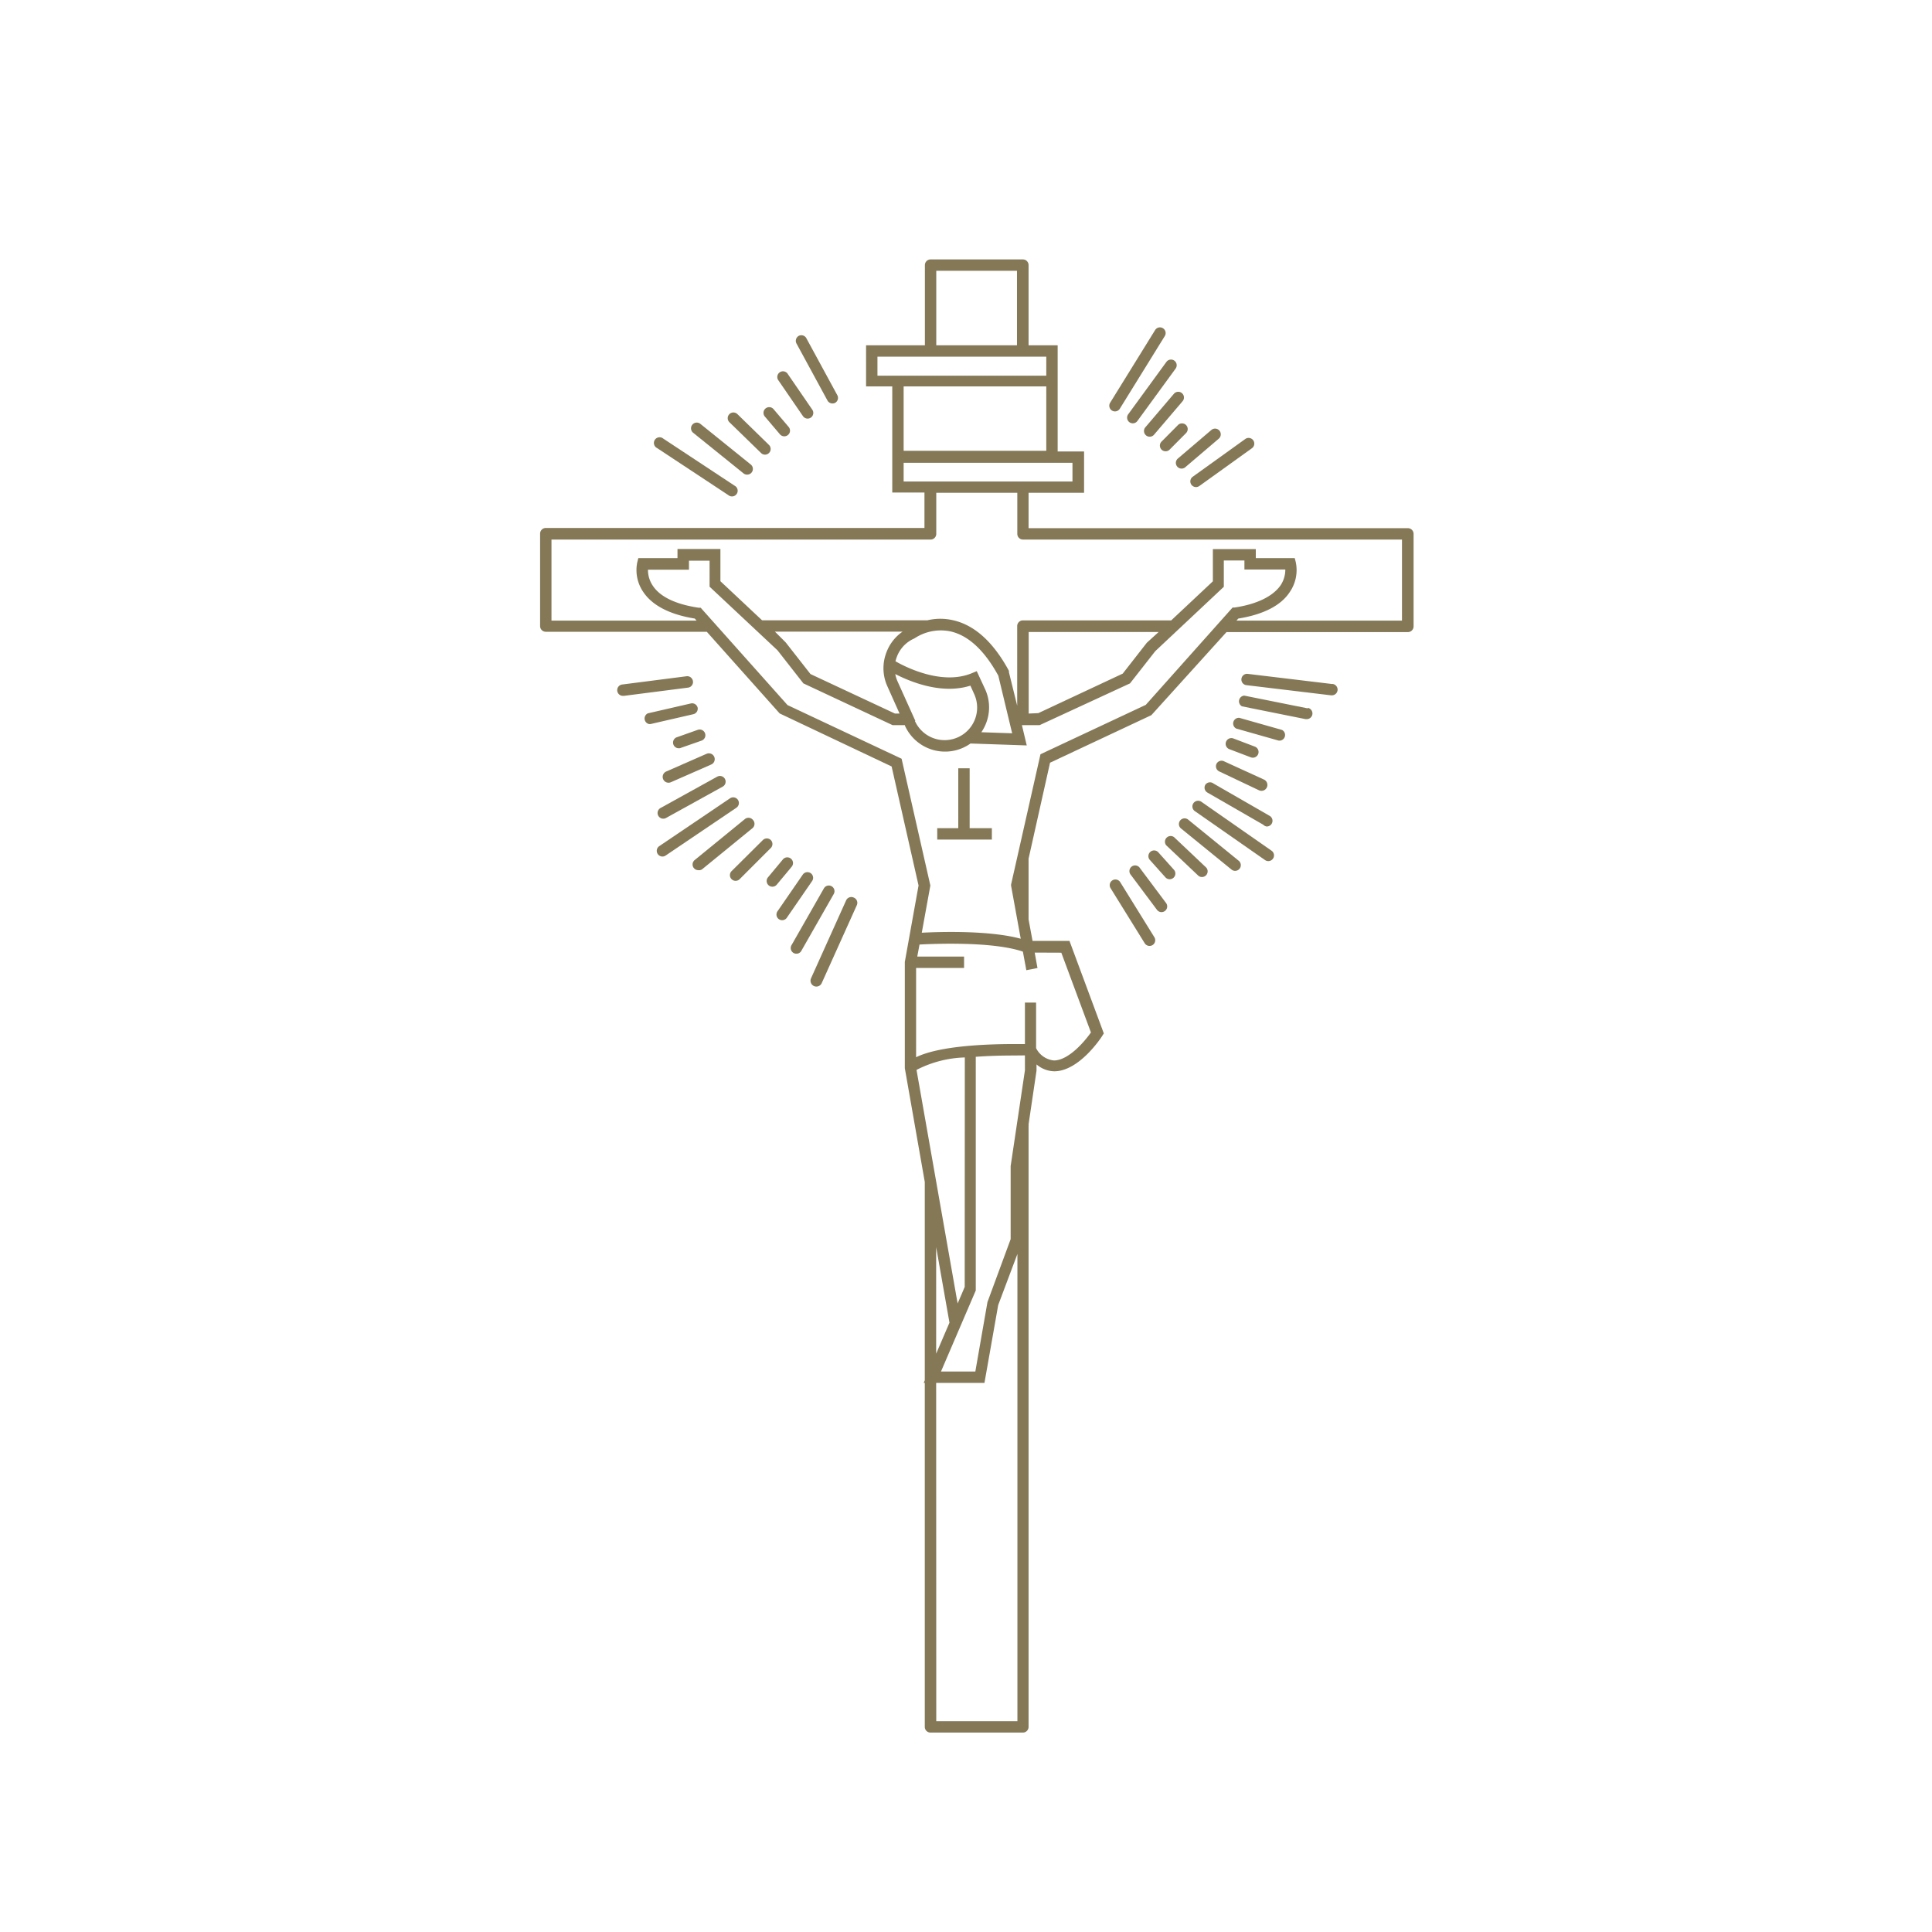 <svg xmlns="http://www.w3.org/2000/svg" viewBox="0 0 180 180"><defs><style>.cls-1{fill:#847857;}.cls-2{fill:none;}</style></defs><title>icon-09-crucifix</title><g id="Layer_2" data-name="Layer 2"><g id="Layer_1-2" data-name="Layer 1"><path class="cls-1" d="M131.15,49.21H95.83v-3.3H101V42.06H98.54V32.17H95.83V24.7a.53.53,0,0,0-.53-.53H86.7a.53.53,0,0,0-.53.53v7.47H80.69V36h2.44v9.89h3v3.3H50.85a.53.53,0,0,0-.53.53v8.61a.53.53,0,0,0,.53.53h15l6.79,7.61,10.43,4.94,2.51,11.09-1.28,7.12v9.9l1.86,10.6V128.6l-.1.24h.1v32.05a.53.53,0,0,0,.53.53H95.3a.53.53,0,0,0,.53-.53v-56a.51.51,0,0,0,0-.14l.74-5v-.58a2.63,2.63,0,0,0,1.65.64h0c2.33,0,4.4-3.17,4.48-3.31l.14-.22-3.2-8.62H96.2l-.37-2V80l2-8.94,9.44-4.43,7-7.74h16.9a.53.53,0,0,0,.53-.53V49.74A.53.53,0,0,0,131.15,49.21Zm-.53,8.61H115.2l.17-.19c2.35-.38,4-1.22,4.82-2.51a3.6,3.6,0,0,0,.54-2.72l-.1-.4H117v-.84h-4v3l-3.88,3.64H95.3a.53.53,0,0,0-.53.53v7.42L94,62.63l0-.13c-1.45-2.68-3.2-4.26-5.19-4.71a5.22,5.22,0,0,0-2.4,0H71l-3.88-3.64v-3h-4V52H59.47l-.1.4a3.6,3.6,0,0,0,.54,2.72c.84,1.28,2.47,2.13,4.82,2.51l.17.19H51.38V50.27H86.7a.53.53,0,0,0,.53-.53V45.91h7.55v3.83a.53.53,0,0,0,.53.53h35.31ZM94.2,82.41l0,.11.9,4.94c-2.92-.79-7.5-.65-9.22-.56l.8-4.4L84,70.69l-10.63-5-8.09-9.07-.19,0c-2.1-.31-3.58-1-4.27-2.05a2.62,2.62,0,0,1-.45-1.49h3.82v-.84h1.92v2.42l6.33,5.93,2.41,3.08,8.31,3.89h1.15l0,.05a4.1,4.1,0,0,0,6.11,1.66l5.24.18-.45-1.89h1.65l8.42-3.89,2.35-3,6.39-6V52.22h1.92v.84h3.81a2.64,2.64,0,0,1-.44,1.47c-.69,1-2.17,1.76-4.28,2.07l-.19,0-8.09,9.07-9.81,4.6ZM88.57,58.83c1.66.38,3.15,1.77,4.44,4.12l1.29,5.37-2.87-.1a4.16,4.16,0,0,0,.45-.86,4.06,4.06,0,0,0-.09-3.13L91,62.53l-.48.2c-2.76,1.13-6.12-.56-7.09-1.12a3,3,0,0,1,.13-.42,3,3,0,0,1,1.59-1.69l.09-.05A4.43,4.43,0,0,1,88.57,58.83Zm-3.29,8.33-1.65-3.66a3,3,0,0,1-.22-.7c1.4.72,4.33,1.93,7,1.08l.36.8a3,3,0,0,1-5.53,2.49Zm-2.7-6.36a4.06,4.06,0,0,0,.09,3.13l1.14,2.55h-.43L75.51,62.8,73.2,59.85l-1-1H84.09A4.06,4.06,0,0,0,82.58,60.8Zm13.26,5.68v-7.6h12.11l-1.1,1-2.25,2.88-7.86,3.68ZM81.75,33.23H97.48V35H81.75Zm13-8v6.94H87.23V25.23ZM97.48,36v6H84.19V36ZM84.19,43.12H99.92v1.74H84.19Zm.63,46.53ZM95.3,98.33h.19v1.39L95.3,101l-1.14,7.64v6.81L92,121.31l-1.13,6.47H87.67l3.24-7.55v-5.77l0-16c1.22-.09,2.43-.12,3.45-.12Zm-8.08,30.51h4.5L93,121.59l1.79-4.76v43.53H87.23Zm1.24-5.61-1.24,2.89v-9.93Zm1.42-4v.67l-.29.68-.37.86L85.39,99.68a10.46,10.46,0,0,1,4.5-1.16Zm9-30.47,2.76,7.43c-.62.89-2.11,2.61-3.45,2.61h0a2.08,2.08,0,0,1-1.66-1.15V93.41H95.49v3.86h-.87c-2.38,0-7,.12-9.27,1.23V90.18h4.47V89.12H85.46L85.67,88c1.5-.08,6.85-.29,9.63.66l.32,1.73.52-.1.52-.1-.26-1.44Z"/><polygon class="cls-1" points="90.34 71.58 89.81 71.58 89.28 71.58 89.28 77.16 87.32 77.16 87.32 78.22 92.41 78.22 92.41 77.16 90.34 77.16 90.34 71.58"/><path class="cls-1" d="M61.79,40.86a.53.53,0,1,0-.58.88l6.65,4.39a.53.53,0,1,0,.58-.88Z"/><path class="cls-1" d="M69.62,44.22a.53.53,0,0,0,.33-.94l-4.7-3.79a.53.53,0,0,0-.67.83l4.7,3.79A.53.53,0,0,0,69.62,44.22Z"/><path class="cls-1" d="M71.27,42.36a.53.53,0,0,0,.37-.91L68.7,38.58a.53.53,0,0,0-.74.76l2.94,2.86A.53.53,0,0,0,71.27,42.36Z"/><path class="cls-1" d="M73.08,40.65a.53.53,0,0,0,.4-.87l-1.41-1.66a.53.53,0,0,0-.81.69l1.41,1.66A.53.53,0,0,0,73.08,40.65Z"/><path class="cls-1" d="M75.24,39a.53.53,0,0,0,.44-.83l-2.32-3.38a.53.53,0,0,0-.87.6l2.32,3.38A.53.53,0,0,0,75.24,39Z"/><path class="cls-1" d="M74.42,31.29a.53.53,0,0,0-.21.72l2.88,5.3a.53.53,0,0,0,.47.28.52.52,0,0,0,.25-.06A.53.53,0,0,0,78,36.8l-2.88-5.3A.53.53,0,0,0,74.42,31.29Z"/><path class="cls-1" d="M79.53,83.62a.53.53,0,0,0-.7.27l-3.27,7.26a.53.53,0,1,0,1,.44l3.27-7.26A.53.53,0,0,0,79.53,83.62Z"/><path class="cls-1" d="M77.48,82.57a.53.53,0,0,0-.72.2l-3,5.26a.53.53,0,1,0,.92.52l3-5.26A.53.53,0,0,0,77.48,82.57Z"/><path class="cls-1" d="M75.53,81.35a.53.53,0,0,0-.74.14l-2.33,3.38a.53.53,0,1,0,.87.6l2.33-3.38A.53.53,0,0,0,75.53,81.35Z"/><path class="cls-1" d="M73.69,80a.53.53,0,0,0-.75.07l-1.39,1.67a.53.53,0,1,0,.82.68l1.39-1.67A.53.53,0,0,0,73.69,80Z"/><path class="cls-1" d="M71.82,78.27a.53.53,0,0,0-.75,0l-2.91,2.89a.53.53,0,0,0,.75.75L71.82,79A.53.53,0,0,0,71.82,78.27Z"/><path class="cls-1" d="M70.15,76.39a.53.53,0,0,0-.75-.08l-4.68,3.82a.53.53,0,0,0,.33.94A.52.52,0,0,0,65.4,81l4.68-3.82A.53.53,0,0,0,70.15,76.39Z"/><path class="cls-1" d="M68.75,74.52a.53.53,0,0,0-.74-.14l-6.6,4.46a.53.53,0,0,0,.59.88l6.6-4.46A.53.53,0,0,0,68.75,74.52Z"/><path class="cls-1" d="M61.33,76a.53.53,0,0,0,.72.21l5.28-2.92a.53.53,0,0,0-.51-.93l-5.28,2.92A.53.53,0,0,0,61.33,76Z"/><path class="cls-1" d="M65.83,70.23l-3.76,1.65a.53.53,0,0,0,.43,1l3.76-1.65a.53.53,0,0,0-.43-1Z"/><path class="cls-1" d="M65,68,63,68.71a.53.53,0,0,0,.17,1l.17,0L65.37,69A.53.53,0,1,0,65,68Z"/><path class="cls-1" d="M65,65.94a.53.53,0,0,0-.64-.4l-4,.92a.53.53,0,0,0,.12,1h.12l4-.92A.53.53,0,0,0,65,65.94Z"/><path class="cls-1" d="M64.56,63.46A.54.54,0,0,0,64,63l-6,.77a.53.53,0,0,0,.07,1.06h.07l6-.77A.53.53,0,0,0,64.56,63.46Z"/><path class="cls-1" d="M124.13,63.73l-7.91-.95a.53.53,0,0,0-.13,1.05l7.91.95h.06a.53.53,0,0,0,.06-1.06Z"/><path class="cls-1" d="M121.85,66l-5.92-1.19a.53.53,0,0,0-.21,1l5.92,1.19h.11a.53.53,0,0,0,.1-1.05Z"/><path class="cls-1" d="M119.42,68l-3.95-1.12a.53.53,0,0,0-.29,1L119.13,69l.15,0a.53.53,0,0,0,.15-1Z"/><path class="cls-1" d="M116.54,70.56a.53.53,0,1,0,.37-1l-2-.76a.53.53,0,1,0-.37,1Z"/><path class="cls-1" d="M113.34,71.16a.53.53,0,0,0,.25.71l3.71,1.76a.53.53,0,1,0,.46-1L114,70.91A.53.53,0,0,0,113.34,71.16Z"/><path class="cls-1" d="M112.3,73.11a.53.53,0,0,0,.19.73l5.21,3A.52.52,0,0,0,118,77a.53.53,0,0,0,.27-1l-5.21-3A.53.53,0,0,0,112.3,73.11Z"/><path class="cls-1" d="M111.93,74.7a.53.53,0,0,0-.61.87l6.54,4.56a.53.53,0,0,0,.61-.87Z"/><path class="cls-1" d="M110.72,76.38a.53.53,0,1,0-.67.82L114.72,81a.53.53,0,1,0,.67-.82Z"/><path class="cls-1" d="M109.39,78a.53.53,0,0,0-.73.76l3,2.84a.53.53,0,0,0,.73-.76Z"/><path class="cls-1" d="M107.92,79.41a.53.53,0,0,0-.79.71l1.45,1.62a.53.53,0,0,0,.79-.71Z"/><path class="cls-1" d="M106.2,80.87a.53.53,0,1,0-.85.63l2.46,3.29a.53.53,0,0,0,.85-.63Z"/><path class="cls-1" d="M104.37,82.19a.53.53,0,0,0-.9.56l3.18,5.13a.53.53,0,0,0,.9-.56Z"/><path class="cls-1" d="M103.6,38.25a.52.52,0,0,0,.28.08.53.53,0,0,0,.45-.25l4.19-6.77a.53.53,0,0,0-.9-.56l-4.19,6.77A.53.53,0,0,0,103.6,38.25Z"/><path class="cls-1" d="M105.23,39.34a.53.53,0,0,0,.74-.12l3.56-4.88a.53.53,0,0,0-.86-.62l-3.56,4.88A.53.53,0,0,0,105.23,39.34Z"/><path class="cls-1" d="M106.71,39.81a.53.53,0,1,0,.81.69l2.66-3.12a.53.53,0,0,0-.81-.69Z"/><path class="cls-1" d="M109.75,39.6l-1.53,1.54a.53.53,0,1,0,.75.75l1.53-1.54a.53.53,0,1,0-.75-.75Z"/><path class="cls-1" d="M109.68,43.47a.53.53,0,0,0,.75.06l3.12-2.66a.53.53,0,0,0-.69-.81l-3.12,2.66A.53.53,0,0,0,109.68,43.47Z"/><path class="cls-1" d="M111,45.16a.53.53,0,0,0,.74.12l4.9-3.52a.53.53,0,0,0-.62-.86l-4.9,3.52A.53.53,0,0,0,111,45.16Z"/><rect class="cls-2" width="180" height="180"/></g></g></svg>